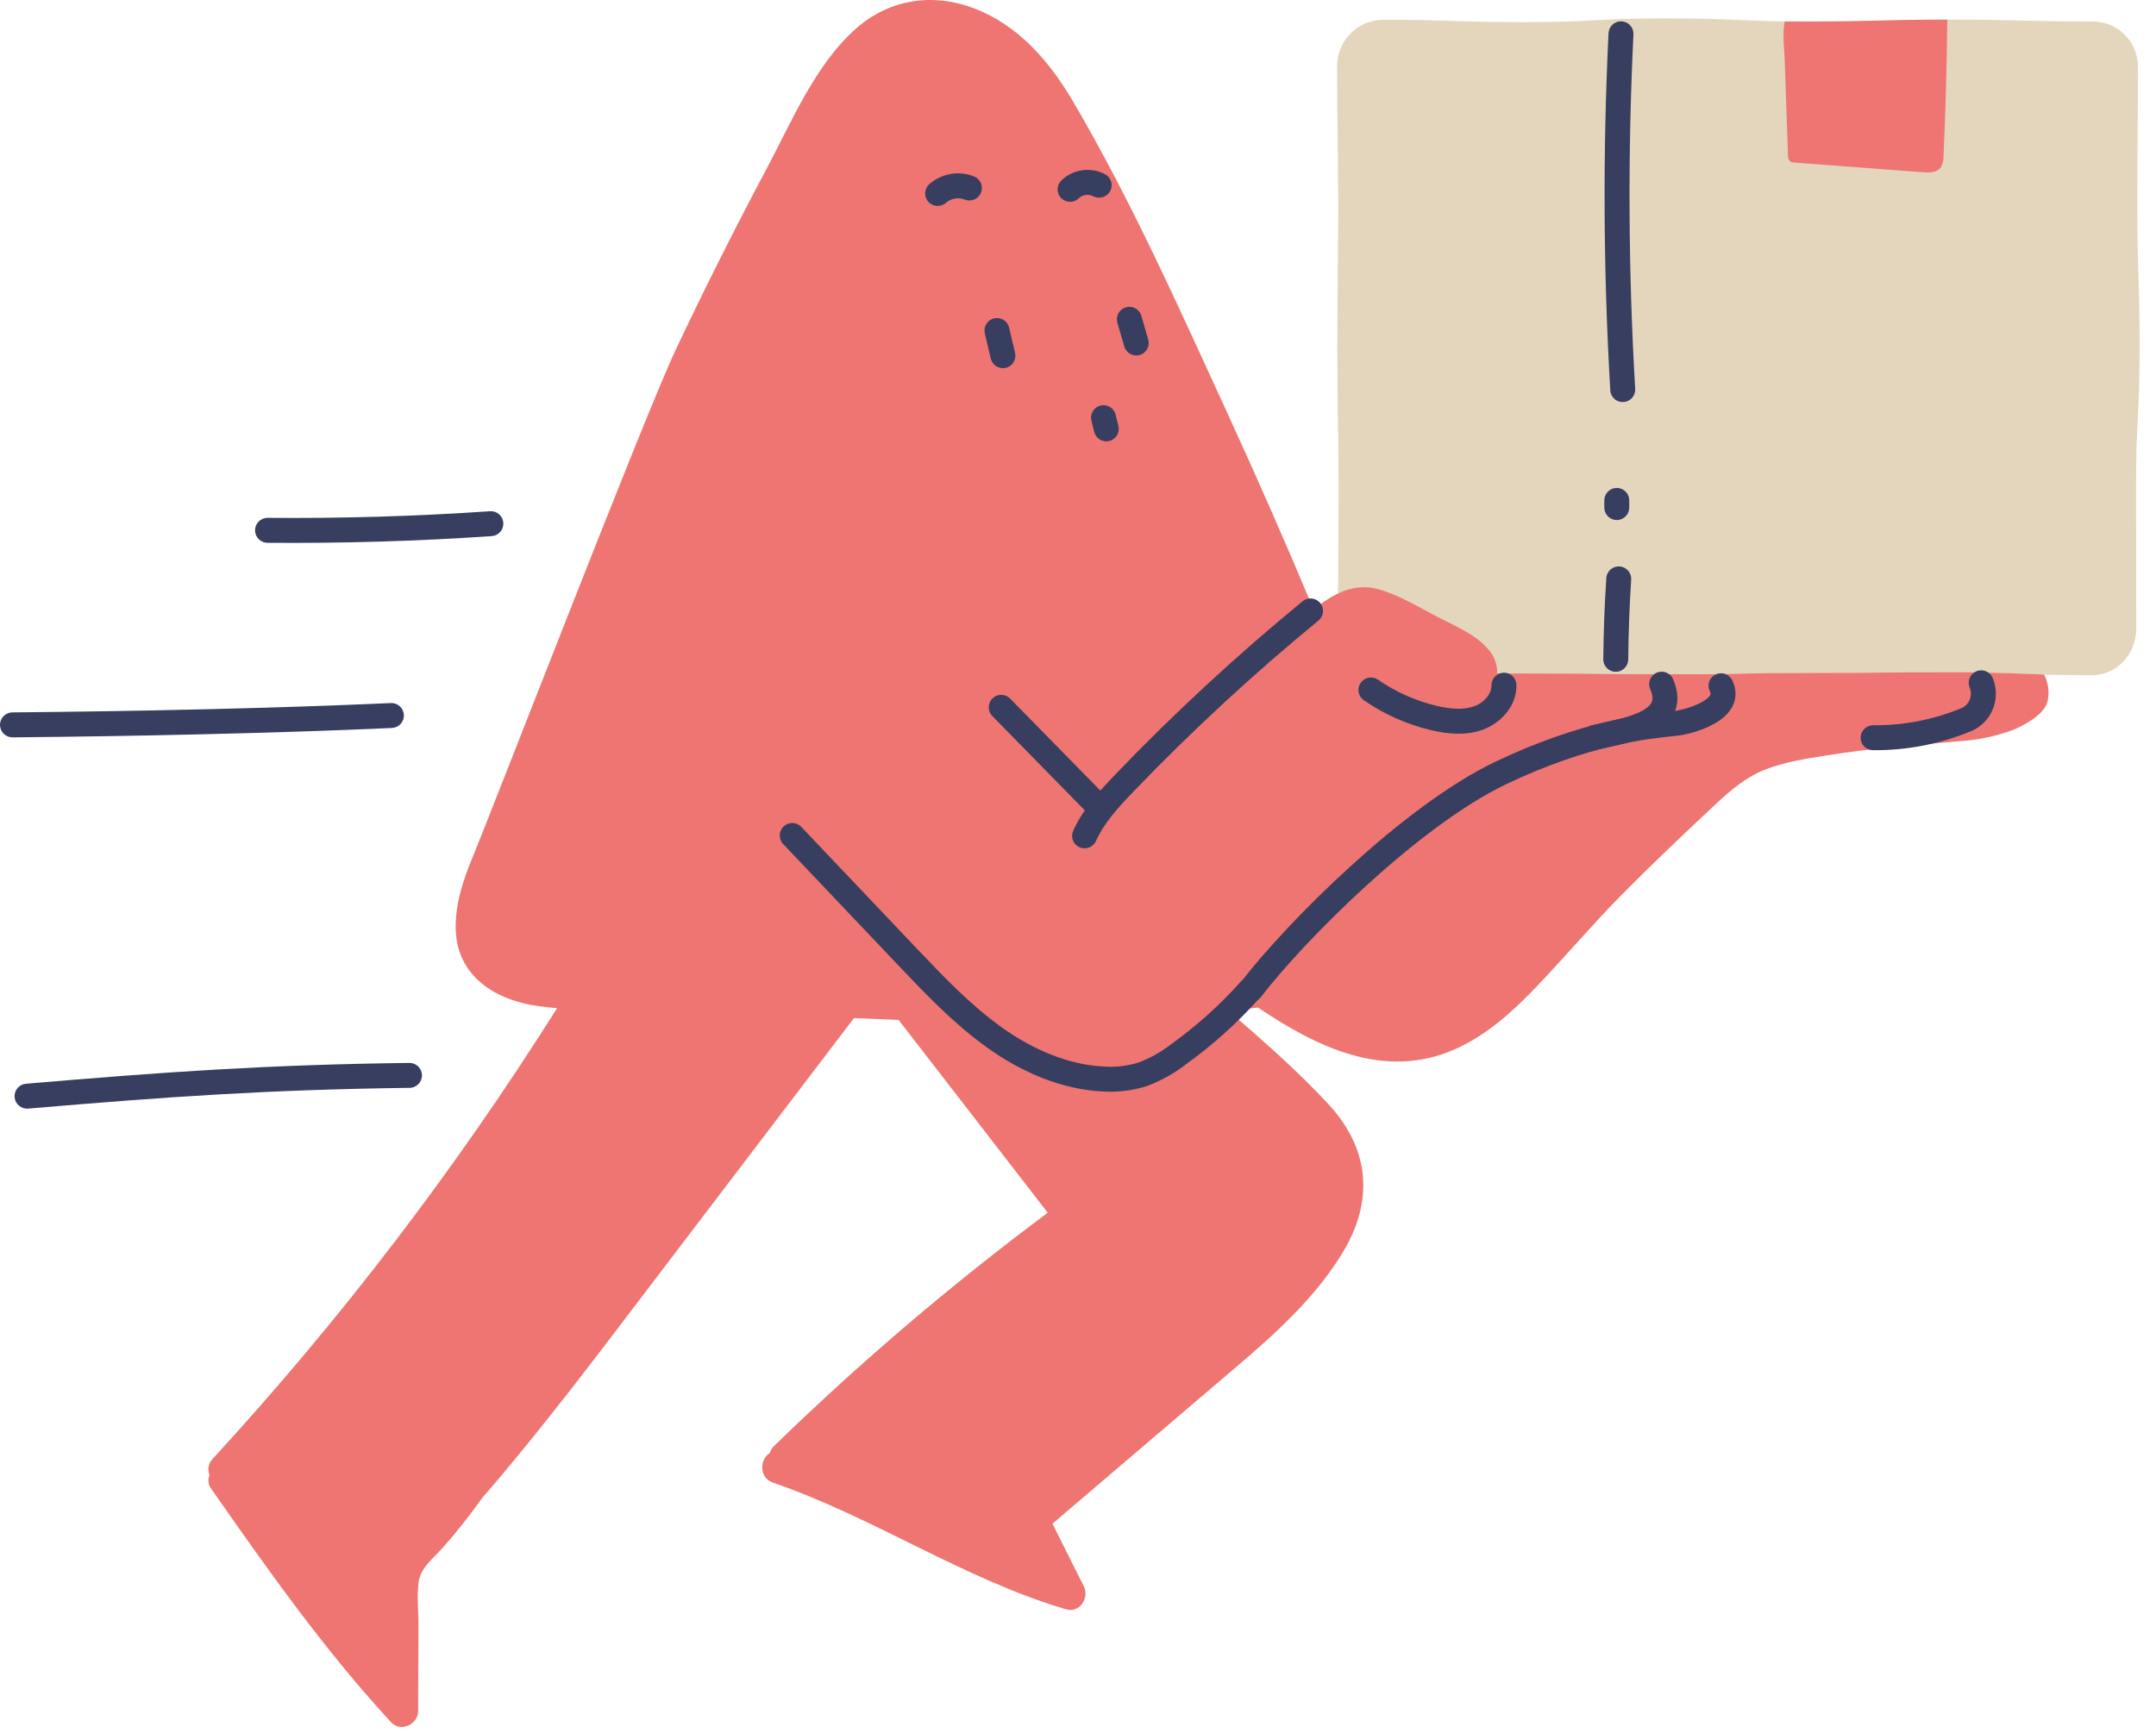 <svg width="97" height="78" viewBox="0 0 97 78" fill="none" xmlns="http://www.w3.org/2000/svg">
<path d="M94.112 30.385C90.933 30.385 90.933 30.26 87.733 30.26C84.533 30.26 84.542 30.292 81.353 30.292C78.164 30.292 78.162 30.363 74.974 30.363C71.785 30.363 71.783 30.329 68.592 30.329C65.402 30.329 65.402 30.4 62.213 30.4C61.072 30.4 60.199 29.407 60.199 28.266C60.199 25.105 60.221 25.105 60.221 21.947C60.221 18.788 60.167 18.786 60.167 15.625C60.167 12.464 60.206 12.466 60.206 9.305C60.206 6.145 60.159 6.145 60.159 2.984C60.151 1.838 61.071 0.902 62.217 0.891C65.405 0.891 65.405 0.996 68.596 0.996C71.787 0.996 71.785 0.827 74.975 0.827C78.166 0.827 78.164 0.968 81.355 0.968C84.546 0.968 84.546 0.882 87.735 0.882C90.923 0.882 90.925 0.966 94.116 0.966C94.659 0.955 95.184 1.162 95.573 1.542C95.963 1.921 96.183 2.44 96.186 2.984C96.186 6.145 96.158 6.145 96.158 9.304C96.158 12.463 96.263 12.464 96.263 15.625C96.263 18.786 96.102 18.786 96.102 21.945C96.102 25.104 96.113 25.105 96.113 28.266C96.119 29.416 95.253 30.385 94.112 30.385Z" fill="#E3D6BD"/>
<path fill-rule="evenodd" clip-rule="evenodd" d="M72.957 0.96C73.266 0.975 73.505 1.238 73.49 1.547C73.231 6.863 73.257 12.188 73.568 17.501C73.586 17.81 73.35 18.075 73.041 18.093C72.732 18.112 72.466 17.875 72.448 17.566C72.135 12.214 72.108 6.848 72.369 1.493C72.384 1.183 72.647 0.945 72.957 0.96Z" fill="#373E5F"/>
<path fill-rule="evenodd" clip-rule="evenodd" d="M72.74 21.958C73.05 21.958 73.301 22.209 73.301 22.519V22.841C73.301 23.151 73.05 23.402 72.74 23.402C72.43 23.402 72.179 23.151 72.179 22.841V22.519C72.179 22.209 72.43 21.958 72.74 21.958Z" fill="#373E5F"/>
<path fill-rule="evenodd" clip-rule="evenodd" d="M72.865 25.491C73.174 25.511 73.409 25.778 73.388 26.087C73.311 27.283 73.266 28.48 73.255 29.676C73.252 29.986 72.999 30.235 72.689 30.232C72.379 30.229 72.13 29.976 72.133 29.666C72.144 28.449 72.189 27.231 72.269 26.014C72.289 25.705 72.556 25.47 72.865 25.491Z" fill="#373E5F"/>
<path d="M87.345 7.486C87.412 7.339 87.445 7.178 87.441 7.016C87.534 4.974 87.59 2.93 87.609 0.884C84.545 0.884 84.5 0.968 81.353 0.968C80.954 0.968 80.605 0.968 80.294 0.968C80.189 1.512 80.272 2.157 80.294 2.651C80.343 4.094 80.392 5.536 80.442 6.977C80.436 7.065 80.458 7.153 80.504 7.228C80.565 7.289 80.649 7.321 80.736 7.316L86.56 7.755C86.842 7.776 87.188 7.766 87.345 7.486Z" fill="#EE7571"/>
<path d="M91.963 30.352C90.654 30.316 89.982 30.253 87.732 30.253C84.542 30.253 84.542 30.284 81.353 30.284C79.024 30.284 78.394 30.322 76.986 30.342H74.798C71.783 30.342 71.723 30.309 68.592 30.309H67.359C67.373 29.885 67.212 29.475 66.914 29.173C66.353 28.532 65.471 28.175 64.728 27.789C63.858 27.341 62.944 26.77 61.994 26.51C60.92 26.215 59.957 26.731 59.1 27.428C57.847 24.436 56.544 21.468 55.191 18.526C53.035 13.834 50.89 9.014 48.272 4.557C47.213 2.758 45.825 1.142 43.83 0.377C41.997 -0.326 40.055 -0.05 38.561 1.243C36.691 2.864 35.604 5.505 34.465 7.643C33.04 10.32 31.68 13.03 30.386 15.773C28.978 18.765 22.017 36.778 21.267 38.566C20.784 39.718 20.416 40.915 20.518 42.075C20.706 44.065 22.432 45.041 24.244 45.28C24.515 45.318 24.788 45.346 25.063 45.37C20.52 52.585 15.334 59.374 9.566 65.653C9.376 65.849 9.321 66.139 9.428 66.39C9.338 66.589 9.366 66.822 9.501 66.994C12.035 70.623 14.59 74.249 17.597 77.507C18.022 77.969 18.809 77.602 18.811 77.006L18.828 73.151C18.828 72.53 18.753 71.842 18.828 71.225C18.918 70.553 19.464 70.16 19.892 69.68C20.533 68.958 21.134 68.201 21.693 67.413C24.433 64.25 26.943 60.895 29.477 57.566L38.419 45.817C39.089 45.845 39.758 45.873 40.428 45.897L47.138 54.575C42.807 57.804 38.691 61.312 34.819 65.079C34.73 65.164 34.665 65.271 34.632 65.389C34.187 65.653 34.127 66.499 34.781 66.723C39.32 68.285 43.338 71.051 47.954 72.42C48.582 72.607 49.023 71.907 48.756 71.374C48.288 70.442 47.82 69.507 47.351 68.569L54.412 62.543C56.581 60.688 58.9 58.851 60.406 56.371C61.829 54.02 61.623 51.695 59.757 49.679C58.394 48.211 56.862 46.864 55.326 45.535L55.384 45.486C55.788 45.442 56.193 45.394 56.6 45.342C59.237 47.117 62.278 48.615 65.441 47.225C66.892 46.589 68.093 45.493 69.172 44.356C70.421 43.047 71.603 41.652 72.871 40.358C74.268 38.938 75.716 37.567 77.173 36.204C77.861 35.559 78.568 34.956 79.46 34.614C80.352 34.272 81.265 34.145 82.176 33.995C84.16 33.672 86.148 33.537 88.148 33.355C88.979 33.307 89.799 33.134 90.579 32.843C91.159 32.603 92.041 32.095 92.131 31.517C92.209 31.121 92.149 30.71 91.963 30.352Z" fill="#EE7571"/>
<path fill-rule="evenodd" clip-rule="evenodd" d="M18.984 48.387C18.988 48.697 18.74 48.952 18.43 48.955C12.09 49.036 7.604 49.349 1.264 49.889C0.955 49.915 0.684 49.686 0.657 49.377C0.631 49.068 0.86 48.797 1.169 48.77C7.521 48.229 12.038 47.914 18.416 47.833C18.726 47.829 18.98 48.077 18.984 48.387Z" fill="#373E5F"/>
<path fill-rule="evenodd" clip-rule="evenodd" d="M18.171 32.174C18.185 32.484 17.945 32.746 17.636 32.76C12.321 33.002 5.88 33.135 0.566 33.182C0.256 33.184 0.003 32.935 2.22151e-05 32.626C-0.003 32.316 0.246 32.062 0.556 32.059C5.862 32.013 12.288 31.88 17.585 31.639C17.895 31.625 18.157 31.865 18.171 32.174Z" fill="#373E5F"/>
<path fill-rule="evenodd" clip-rule="evenodd" d="M22.645 23.528C22.666 23.837 22.433 24.105 22.124 24.126C18.765 24.355 15.402 24.455 12.032 24.427C11.722 24.424 11.473 24.171 11.476 23.861C11.478 23.551 11.732 23.302 12.041 23.304C15.382 23.333 18.718 23.234 22.047 23.006C22.357 22.985 22.624 23.219 22.645 23.528Z" fill="#373E5F"/>
<path fill-rule="evenodd" clip-rule="evenodd" d="M67.656 30.273C67.965 30.268 68.221 30.515 68.226 30.825C68.243 31.798 67.486 32.556 66.71 32.838C65.932 33.12 65.109 33.024 64.428 32.868L64.426 32.868L64.426 32.868C63.327 32.613 62.287 32.153 61.359 31.511C61.104 31.335 61.041 30.985 61.217 30.73C61.393 30.476 61.743 30.412 61.998 30.588C62.808 31.149 63.718 31.552 64.679 31.775C65.292 31.915 65.856 31.953 66.328 31.783C66.8 31.611 67.11 31.198 67.104 30.844C67.099 30.534 67.346 30.279 67.656 30.273Z" fill="#373E5F"/>
<path fill-rule="evenodd" clip-rule="evenodd" d="M59.396 27.136C59.593 27.376 59.558 27.729 59.318 27.926C56.395 30.324 53.617 32.893 50.998 35.62C50.3 36.347 49.673 37.033 49.307 37.846C49.18 38.129 48.847 38.255 48.565 38.127C48.282 38 48.157 37.668 48.284 37.385C48.74 36.373 49.502 35.559 50.188 34.843L50.188 34.842C52.838 32.084 55.649 29.484 58.606 27.058C58.846 26.862 59.2 26.896 59.396 27.136Z" fill="#373E5F"/>
<path fill-rule="evenodd" clip-rule="evenodd" d="M44.653 31.429C44.874 31.212 45.229 31.216 45.446 31.437L49.817 35.896C50.034 36.117 50.03 36.472 49.809 36.689C49.588 36.906 49.233 36.902 49.016 36.681L44.645 32.222C44.428 32.001 44.431 31.646 44.653 31.429Z" fill="#373E5F"/>
<path fill-rule="evenodd" clip-rule="evenodd" d="M35.257 37.19C35.482 36.977 35.837 36.986 36.05 37.211L41.223 42.661C41.223 42.661 41.223 42.661 41.223 42.661C42.462 43.965 43.67 45.233 45.07 46.234C46.463 47.23 48.076 47.933 49.725 48L49.732 48.001C50.244 48.028 50.757 47.963 51.246 47.808C51.756 47.612 52.235 47.343 52.668 47.009C52.673 47.005 52.678 47.002 52.683 46.998C53.831 46.173 54.886 45.225 55.828 44.171C56.034 43.94 56.389 43.92 56.62 44.127C56.851 44.334 56.871 44.688 56.664 44.919C55.67 46.032 54.557 47.032 53.346 47.904C52.824 48.305 52.247 48.628 51.632 48.862C51.623 48.866 51.613 48.87 51.603 48.873C50.981 49.072 50.328 49.156 49.676 49.121C47.746 49.042 45.926 48.226 44.417 47.147C42.915 46.072 41.636 44.725 40.409 43.434L35.236 37.983C35.023 37.759 35.032 37.404 35.257 37.19Z" fill="#373E5F"/>
<path fill-rule="evenodd" clip-rule="evenodd" d="M74.534 30.273C74.819 30.15 75.149 30.28 75.272 30.564C75.496 31.08 75.538 31.582 75.344 32.036C75.158 32.474 74.794 32.768 74.421 32.971C73.747 33.339 72.805 33.535 72.031 33.696C71.971 33.709 71.913 33.721 71.856 33.733C71.553 33.796 71.255 33.602 71.192 33.299C71.128 32.996 71.322 32.698 71.626 32.635C71.663 32.627 71.7 32.619 71.737 32.611C72.576 32.435 73.362 32.27 73.883 31.986C74.144 31.844 74.264 31.709 74.312 31.596C74.353 31.5 74.381 31.33 74.243 31.011C74.12 30.727 74.25 30.396 74.534 30.273Z" fill="#373E5F"/>
<path fill-rule="evenodd" clip-rule="evenodd" d="M88.919 30.208C89.206 30.089 89.534 30.225 89.653 30.511C89.891 31.083 89.825 31.737 89.478 32.25L89.477 32.252L89.477 32.252C89.268 32.558 88.972 32.792 88.626 32.924C87.243 33.49 85.761 33.774 84.267 33.76C83.957 33.757 83.708 33.503 83.711 33.193C83.714 32.883 83.968 32.635 84.278 32.638C85.625 32.651 86.961 32.394 88.207 31.883C88.213 31.881 88.218 31.879 88.223 31.877C88.355 31.827 88.469 31.738 88.549 31.621C88.684 31.42 88.709 31.165 88.617 30.942C88.498 30.655 88.633 30.327 88.919 30.208Z" fill="#373E5F"/>
<path fill-rule="evenodd" clip-rule="evenodd" d="M49.51 18.251C49.811 18.176 50.116 18.358 50.191 18.658L50.318 19.163C50.394 19.464 50.212 19.769 49.911 19.844C49.611 19.92 49.306 19.738 49.23 19.437L49.103 18.932C49.027 18.632 49.21 18.327 49.51 18.251Z" fill="#373E5F"/>
<path fill-rule="evenodd" clip-rule="evenodd" d="M44.725 14.328C45.027 14.257 45.329 14.443 45.4 14.745L45.668 15.878C45.739 16.18 45.552 16.482 45.251 16.553C44.949 16.624 44.647 16.438 44.575 16.136L44.308 15.003C44.237 14.701 44.424 14.399 44.725 14.328Z" fill="#373E5F"/>
<path fill-rule="evenodd" clip-rule="evenodd" d="M50.655 13.83C50.952 13.743 51.264 13.914 51.35 14.212L51.66 15.28C51.747 15.577 51.576 15.889 51.278 15.975C50.981 16.062 50.669 15.891 50.583 15.593L50.273 14.525C50.186 14.227 50.357 13.916 50.655 13.83Z" fill="#373E5F"/>
<path fill-rule="evenodd" clip-rule="evenodd" d="M43.407 8.983C43.118 8.868 42.789 8.924 42.556 9.129C42.323 9.333 41.968 9.31 41.764 9.077C41.56 8.844 41.583 8.489 41.816 8.285C42.367 7.802 43.143 7.669 43.823 7.941C44.111 8.056 44.251 8.382 44.136 8.67C44.021 8.958 43.695 9.098 43.407 8.983Z" fill="#373E5F"/>
<path fill-rule="evenodd" clip-rule="evenodd" d="M49.194 8.833C48.975 8.719 48.709 8.757 48.531 8.927C48.307 9.141 47.951 9.133 47.737 8.909C47.523 8.685 47.532 8.33 47.756 8.116C48.281 7.614 49.066 7.502 49.711 7.837C49.986 7.979 50.093 8.318 49.95 8.593C49.808 8.868 49.469 8.975 49.194 8.833Z" fill="#373E5F"/>
<path fill-rule="evenodd" clip-rule="evenodd" d="M77.178 30.358C77.455 30.219 77.792 30.331 77.93 30.608C78.141 31.03 78.126 31.454 77.928 31.819C77.749 32.148 77.449 32.381 77.172 32.543C76.616 32.869 75.918 33.045 75.544 33.098C75.465 33.109 75.355 33.121 75.217 33.135C74.17 33.241 71.475 33.516 67.758 35.293C65.794 36.233 63.528 37.981 61.491 39.837C59.459 41.689 57.697 43.608 56.739 44.854C56.551 45.1 56.198 45.146 55.953 44.957C55.707 44.769 55.661 44.416 55.85 44.171C56.856 42.861 58.666 40.892 60.735 39.008C62.798 37.128 65.161 35.291 67.274 34.281C71.175 32.415 74.045 32.126 75.082 32.021C75.213 32.008 75.315 31.997 75.385 31.987C75.666 31.947 76.212 31.805 76.605 31.575C76.803 31.459 76.903 31.354 76.942 31.283C76.96 31.249 76.978 31.213 76.927 31.11C76.788 30.833 76.9 30.496 77.178 30.358Z" fill="#373E5F"/>
</svg>
